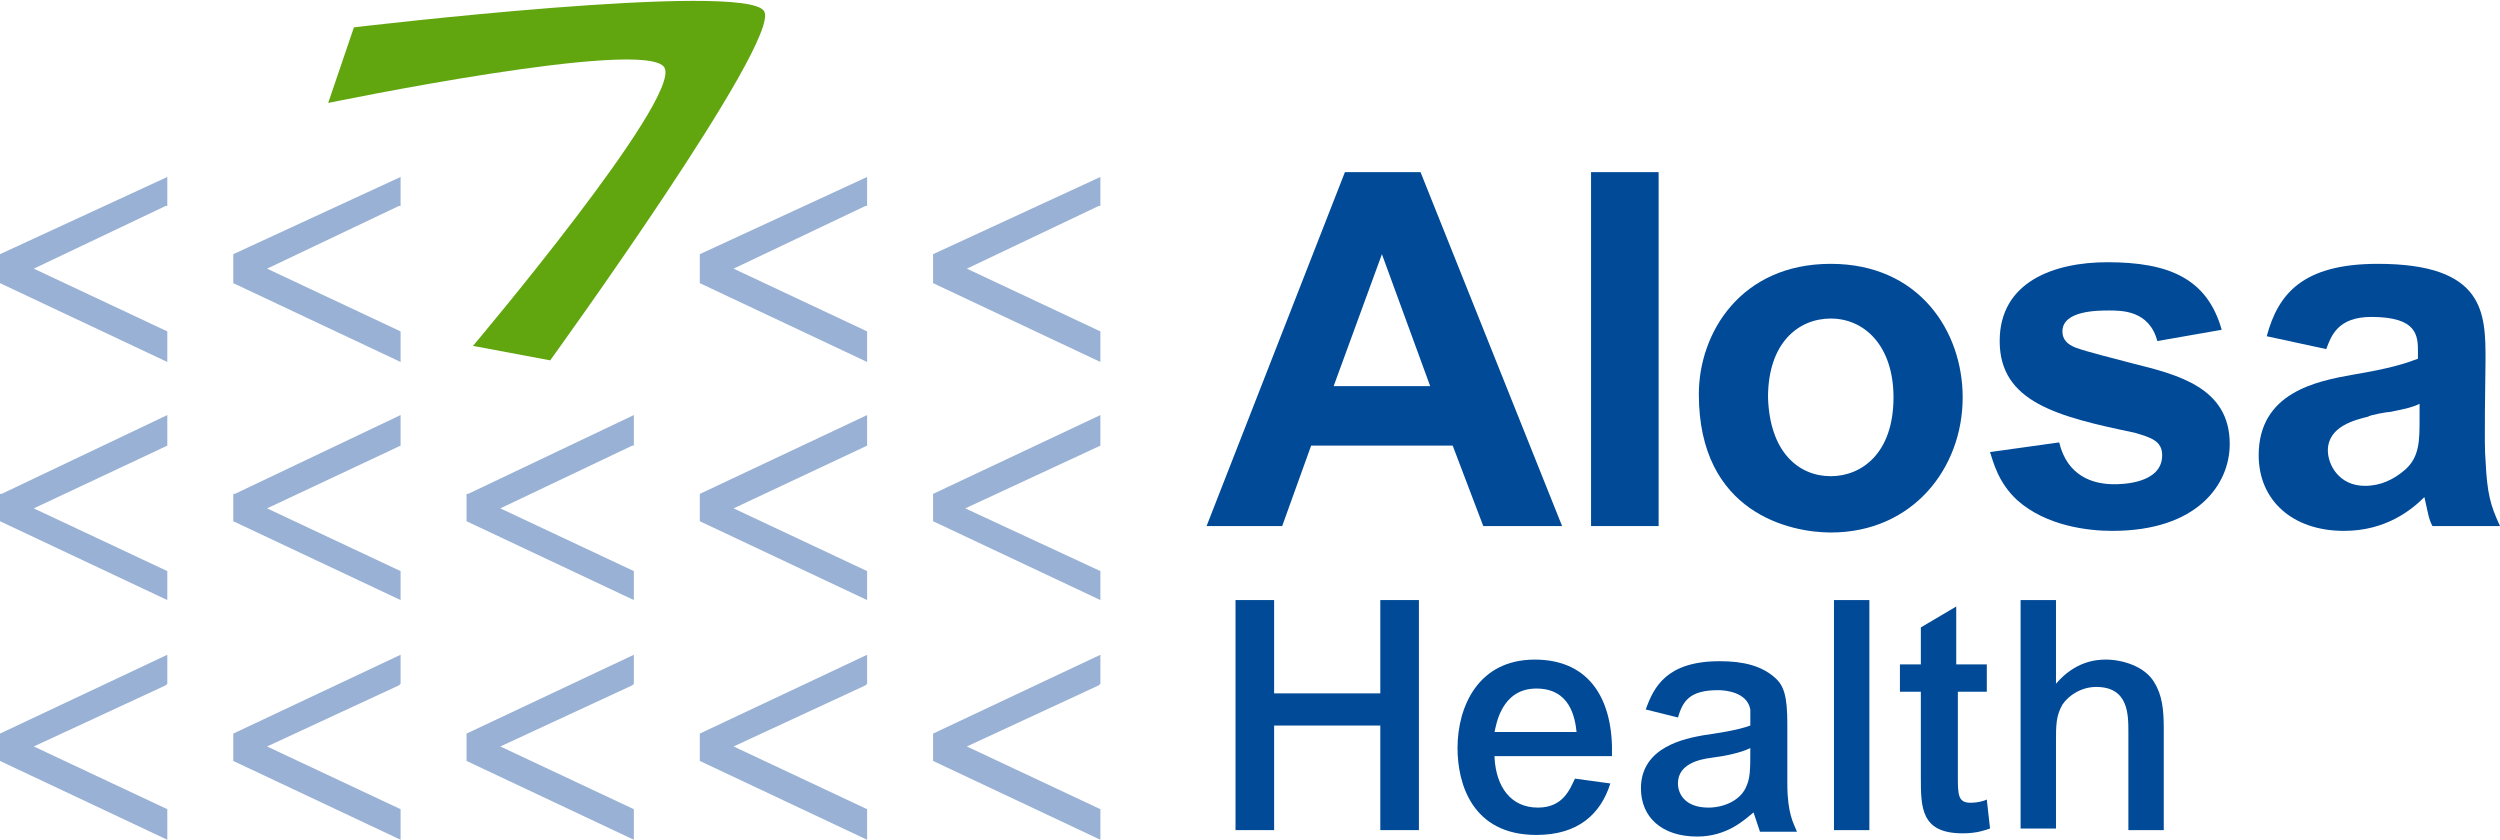 <?xml version="1.0" encoding="utf-8"?>
<!-- Generator: Adobe Illustrator 22.1.0, SVG Export Plug-In . SVG Version: 6.00 Build 0)  -->
<svg version="1.1" id="Layer_1" xmlns="http://www.w3.org/2000/svg" xmlns:xlink="http://www.w3.org/1999/xlink" x="0px" y="0px"
	 viewBox="0 0 155.4 52.2" style="enable-background:new 0 0 155.4 52.2;" xml:space="preserve">
<style type="text/css">
	.st0{fill:#004A98;}
	.st1{fill:#61A60E;}
	.st2{fill:#99B1D5;}
</style>
<g>
	<g>
		<g>
			<path class="st0" d="M76.8,37.3h2.4v5.8h6.6v-5.8h2.4v14.3h-2.4v-6.5h-6.6v6.5h-2.4V37.3z"/>
			<path class="st0" d="M92.9,47.1c0.1,1.8,1,3.1,2.7,3.1c1.6,0,2-1.2,2.3-1.8l2.2,0.3c-0.6,1.9-2,3.2-4.6,3.2c-4,0-4.9-3.2-4.9-5.4
				c0-2.6,1.3-5.5,4.8-5.5c3.5,0,4.9,2.6,4.8,6H92.9z M98,45.5c-0.1-0.9-0.4-2.7-2.5-2.7c-2.2,0-2.5,2.3-2.6,2.7H98z"/>
			<path class="st0" d="M102.3,44.1c0.5-1.4,1.3-3,4.6-3c1.5,0,2.6,0.3,3.4,1c0.6,0.5,0.8,1.2,0.8,2.9l0,3.7c0,1.9,0.4,2.5,0.6,3
				h-2.3c-0.2-0.6-0.3-0.9-0.4-1.2c-0.5,0.4-1.6,1.5-3.5,1.5c-2.2,0-3.5-1.2-3.5-3c0-2.6,2.8-3.1,3.9-3.3c0.7-0.1,2.1-0.3,2.9-0.6
				c0-0.3,0-0.6,0-1c-0.2-1.1-1.6-1.2-2-1.2c-1.8,0-2.2,0.7-2.5,1.7L102.3,44.1z M106.4,47.1c-0.8,0.1-2.1,0.4-2.1,1.6
				c0,0.6,0.4,1.5,1.9,1.5c0.9,0,1.9-0.4,2.3-1.2c0.3-0.6,0.3-1.1,0.3-2.5C108.2,46.8,107.2,47,106.4,47.1z"/>
			<path class="st0" d="M114,37.3h2.2v14.3H114V37.3z"/>
			<path class="st0" d="M121.7,41.3h1.8V43h-1.8v5.2c0,1.2,0,1.7,0.8,1.7c0.4,0,0.8-0.1,1-0.2l0.2,1.8c-0.3,0.1-0.8,0.3-1.7,0.3
				c-2.6,0-2.6-1.6-2.6-3.5V43h-1.3v-1.7h1.3v-2.3l2.2-1.3V41.3z"/>
			<path class="st0" d="M125.6,37.3h2.2v5.2c1.2-1.4,2.5-1.5,3.1-1.5c1,0,2.4,0.4,3,1.4c0.5,0.8,0.6,1.7,0.6,2.9v6.3h-2.2v-6.1
				c0-1.1,0-2.8-2-2.8c-0.9,0-1.7,0.5-2.1,1.1c-0.4,0.7-0.4,1.3-0.4,2.3v5.4h-2.2V37.3z"/>
		</g>
		<g>
			<path class="st0" d="M92.2,32.7l-1.9-5h-8.8l-1.8,5h-4.7l8.6-22h4.7l8.8,22H92.2z M88.9,24l-3-8.2l-3,8.2H88.9z"/>
			<path class="st0" d="M98.9,10.7h4.2v22h-4.2V10.7z"/>
			<path class="st0" d="M113.8,16.4c5.5,0,8.2,4.2,8.2,8.3c0,4.4-3.1,8.4-8.2,8.4c-2.5,0-8.2-1.2-8.2-8.6
				C105.6,20.7,108.2,16.4,113.8,16.4z M113.8,29.6c1.9,0,3.9-1.4,3.9-4.9c0-3.2-1.8-4.9-3.9-4.9c-2,0-3.9,1.5-3.9,4.9
				C110,28.1,111.8,29.6,113.8,29.6z"/>
			<path class="st0" d="M128,27.5c0.5,2.1,2.1,2.6,3.4,2.6c0.4,0,3,0,3-1.8c0-0.9-0.7-1.1-1.7-1.4c-4.8-1-8.4-1.9-8.4-5.7
				c0-3.7,3.4-4.9,6.7-4.9c3.8,0,6.2,1,7.1,4.2l-4,0.7c-0.5-1.9-2.2-1.9-3-1.9c-0.7,0-2.9,0-2.9,1.3c0,0.5,0.3,0.8,0.8,1
				c0.8,0.3,2.5,0.7,3.6,1c2.8,0.7,6,1.5,6,5c0,2.5-2,5.4-7.3,5.4c-1.5,0-4.1-0.3-5.9-1.9c-1.2-1.1-1.5-2.4-1.7-3L128,27.5z"/>
			<path class="st0" d="M140.9,20.9c0.7-2.6,2.2-4.5,6.9-4.5c6.7,0,6.7,3.1,6.7,6c0,1-0.1,5.3,0,6.2c0.1,2.1,0.3,2.8,0.9,4.1h-4.2
				c-0.1-0.2-0.2-0.4-0.3-0.9l-0.2-0.9c-0.8,0.8-2.4,2.1-5,2.1c-3.2,0-5.3-1.9-5.3-4.7c0-3.9,3.6-4.6,5.8-5c2.4-0.4,3.3-0.7,4.1-1
				v-0.4c0-1,0-2.2-2.9-2.2c-2.1,0-2.5,1.2-2.8,2L140.9,20.9z M150.4,25.1c-0.4,0.2-0.8,0.3-1.8,0.5c-0.2,0-1.3,0.2-1.4,0.3
				c-0.8,0.2-2.5,0.6-2.5,2.1c0,0.9,0.7,2.2,2.3,2.2c1,0,1.8-0.4,2.5-1c0.9-0.8,0.9-1.8,0.9-3.2V25.1z"/>
		</g>
	</g>
	<g>
		<path class="st1" d="M47.5,0.7c-1.1-1.9-25.5,1-25.5,1l-1.6,4.7c0,0,19.8-4.1,20.9-2.2c1.1,1.9-11.9,17.3-11.9,17.3l4.8,0.9
			C34.2,22.4,48.6,2.5,47.5,0.7z"/>
		<polygon class="st2" points="24.9,20.6 16.6,16.7 24.8,12.8 24.9,12.8 24.9,11 14.5,15.8 14.5,17.6 24.9,22.5 		"/>
		<polygon class="st2" points="0,17.6 10.4,22.5 10.4,20.6 2.1,16.7 10.3,12.8 10.4,12.8 10.4,11 0,15.8 		"/>
		<polygon class="st2" points="24.9,35.5 16.6,31.6 24.9,27.7 24.9,25.8 14.6,30.7 14.5,30.7 14.5,32.4 24.9,37.3 		"/>
		<polygon class="st2" points="39.4,35.5 31.1,31.6 39.3,27.7 39.4,27.7 39.4,25.8 29.1,30.7 29,30.7 29,32.4 39.4,37.3 		"/>
		<polygon class="st2" points="53.9,25.8 43.5,30.7 43.5,30.7 43.5,32.4 53.9,37.3 53.9,35.5 45.6,31.6 53.9,27.7 		"/>
		<polygon class="st2" points="68.4,35.5 60,31.6 68.4,27.7 68.4,25.8 58,30.7 58,30.7 58,32.4 68.4,37.3 		"/>
		<polygon class="st2" points="0,30.7 0,32.4 10.4,37.3 10.4,35.5 2.1,31.6 10.4,27.7 10.4,25.8 0.1,30.7 		"/>
		<polygon class="st2" points="68.4,42.5 68.4,40.7 58,45.6 58,47.3 68.4,52.2 68.4,50.3 60.1,46.4 68.3,42.6 		"/>
		<polygon class="st2" points="43.5,47.3 53.9,52.2 53.9,50.3 45.6,46.4 53.8,42.6 53.9,42.5 53.9,40.7 43.5,45.6 		"/>
		<polygon class="st2" points="14.5,47.3 24.9,52.2 24.9,50.3 16.6,46.4 24.8,42.6 24.9,42.5 24.9,40.7 14.5,45.6 		"/>
		<polygon class="st2" points="0,47.3 10.4,52.2 10.4,50.3 2.1,46.4 10.3,42.6 10.4,42.5 10.4,40.7 0,45.6 		"/>
		<polygon class="st2" points="29,47.3 39.4,52.2 39.4,50.3 31.1,46.4 39.3,42.6 39.4,42.5 39.4,40.7 29,45.6 		"/>
		<polygon class="st2" points="68.4,20.6 60.1,16.7 68.3,12.8 68.4,12.8 68.4,11 58,15.8 58,15.8 58,17.6 68.4,22.5 		"/>
		<polygon class="st2" points="53.9,20.6 45.6,16.7 53.8,12.8 53.9,12.8 53.9,11 43.5,15.8 43.5,15.8 43.5,17.6 53.9,22.5 		"/>
	</g>
</g>
</svg>
